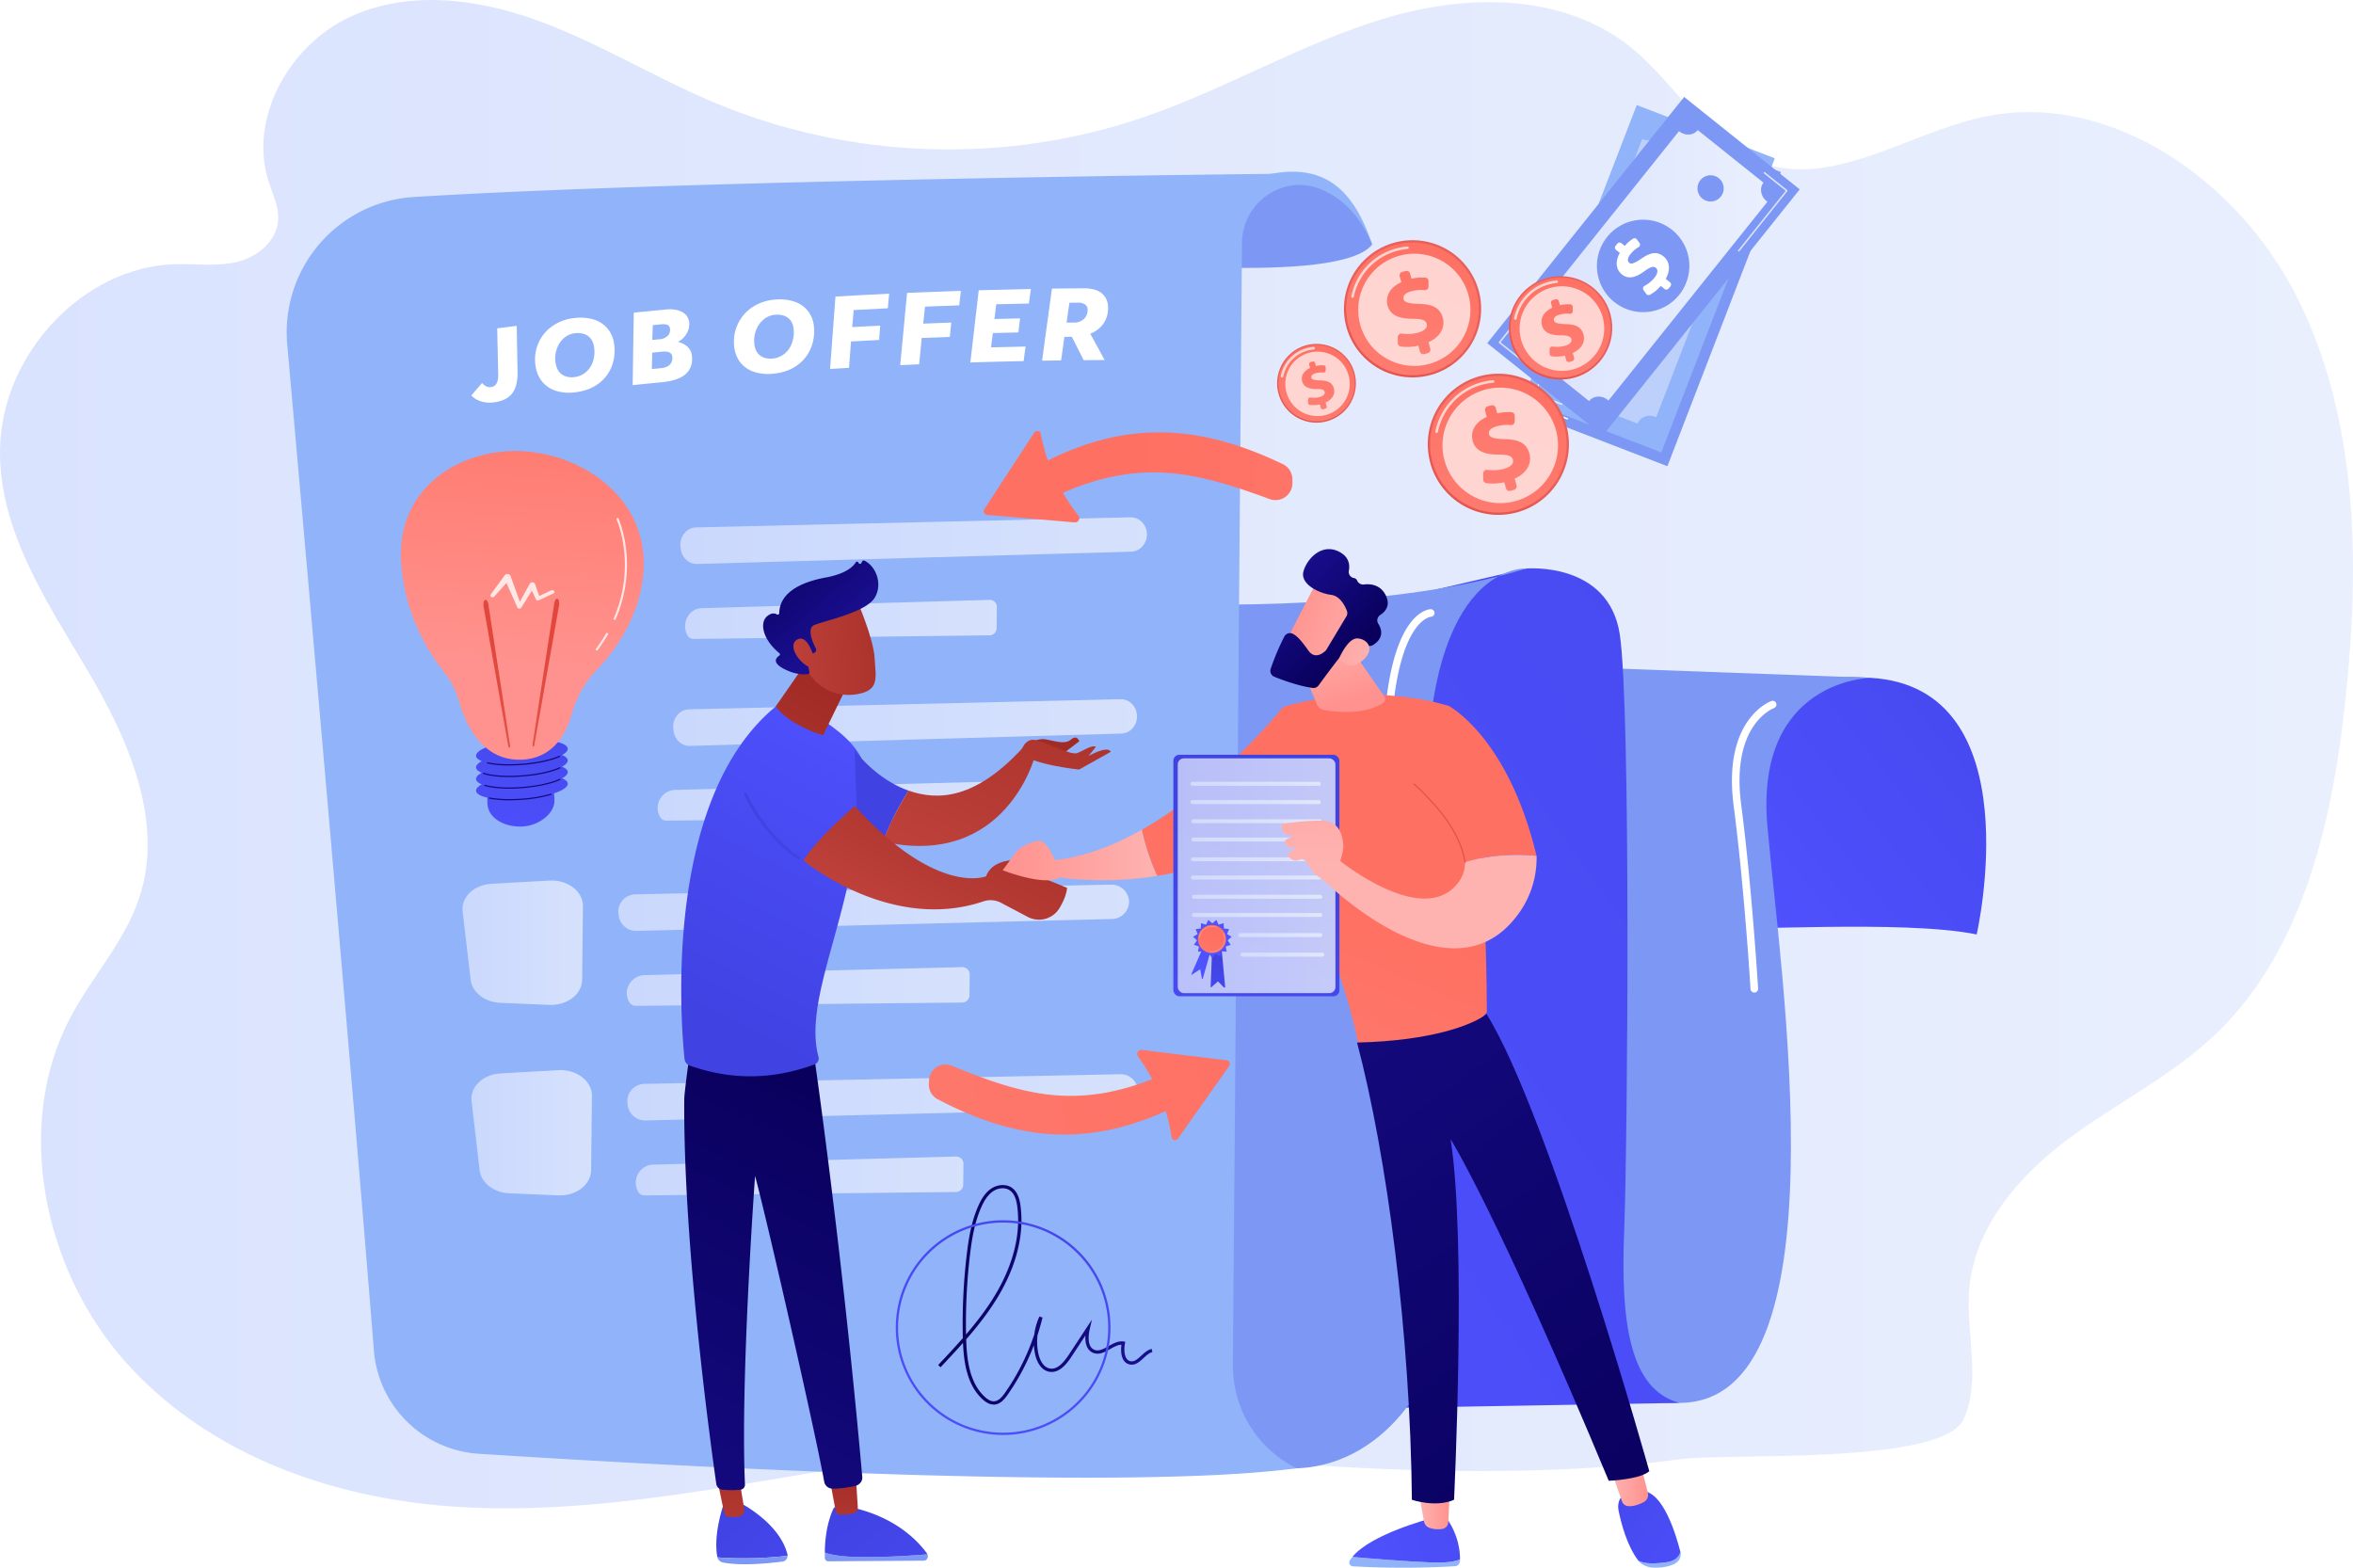 <svg xmlns="http://www.w3.org/2000/svg" xmlns:xlink="http://www.w3.org/1999/xlink" viewBox="0 0 2145.57 1429.5"><defs><style>.cls-1{mask:url(#mask);filter:url(#luminosity-noclip-2);}.cls-2{mix-blend-mode:multiply;fill:url(#linear-gradient);}.cls-3{isolation:isolate;}.cls-4{fill:url(#linear-gradient-2);}.cls-5{fill:url(#linear-gradient-3);}.cls-6{fill:#7d97f4;}.cls-7{fill:url(#linear-gradient-4);}.cls-8{fill:#91b3fa;}.cls-9{mask:url(#mask-2);}.cls-10{fill:#bdd0fb;}.cls-11,.cls-12,.cls-13,.cls-14,.cls-15,.cls-16,.cls-17,.cls-18,.cls-19,.cls-20,.cls-85,.cls-86{opacity:0.78;}.cls-11{fill:url(#linear-gradient-5);}.cls-12{fill:url(#linear-gradient-6);}.cls-13{fill:url(#linear-gradient-7);}.cls-14{fill:url(#linear-gradient-8);}.cls-15{fill:url(#linear-gradient-9);}.cls-16{fill:url(#linear-gradient-10);}.cls-17{fill:url(#linear-gradient-11);}.cls-18{fill:url(#linear-gradient-12);}.cls-19{fill:url(#linear-gradient-13);}.cls-20{fill:url(#linear-gradient-14);}.cls-101,.cls-21,.cls-22,.cls-31,.cls-34,.cls-37,.cls-41{fill:#fff;}.cls-21{mix-blend-mode:soft-light;}.cls-23{fill:url(#linear-gradient-15);}.cls-24{fill:url(#linear-gradient-16);}.cls-25{fill:url(#linear-gradient-17);}.cls-26{fill:url(#linear-gradient-18);}.cls-27{fill:url(#linear-gradient-19);}.cls-28{fill:url(#linear-gradient-20);}.cls-29{fill:url(#linear-gradient-21);}.cls-30{fill:url(#linear-gradient-22);}.cls-31{opacity:0.79;}.cls-32{fill:url(#linear-gradient-23);}.cls-33{fill:url(#linear-gradient-24);}.cls-34{opacity:0.5;}.cls-35{fill:url(#linear-gradient-25);}.cls-36{fill:url(#linear-gradient-26);}.cls-37{opacity:0.72;}.cls-38{fill:url(#linear-gradient-27);}.cls-39{fill:url(#linear-gradient-28);}.cls-40{fill:url(#linear-gradient-29);}.cls-41{opacity:0.69;}.cls-42{fill:url(#linear-gradient-30);}.cls-43{fill:url(#linear-gradient-31);}.cls-44{fill:url(#linear-gradient-32);}.cls-45{fill:url(#linear-gradient-33);}.cls-46{fill:url(#linear-gradient-34);}.cls-47{fill:url(#linear-gradient-35);}.cls-48{fill:url(#linear-gradient-36);}.cls-49{fill:url(#linear-gradient-37);}.cls-50{fill:url(#linear-gradient-38);}.cls-51{fill:url(#linear-gradient-39);}.cls-52{fill:url(#linear-gradient-40);}.cls-53{fill:url(#linear-gradient-41);}.cls-54{fill:url(#linear-gradient-42);}.cls-55{fill:url(#linear-gradient-43);}.cls-56{fill:url(#linear-gradient-44);}.cls-57{fill:url(#linear-gradient-45);}.cls-58{fill:url(#linear-gradient-46);}.cls-59{fill:url(#linear-gradient-47);}.cls-60{fill:url(#linear-gradient-48);}.cls-61{fill:url(#linear-gradient-49);}.cls-62{fill:url(#linear-gradient-50);}.cls-63{fill:url(#linear-gradient-51);}.cls-64{fill:url(#linear-gradient-52);}.cls-65{fill:url(#linear-gradient-53);}.cls-66{fill:url(#linear-gradient-54);}.cls-67{fill:url(#linear-gradient-55);}.cls-68{fill:url(#linear-gradient-56);}.cls-69{fill:url(#linear-gradient-57);}.cls-70{fill:url(#linear-gradient-58);}.cls-71{fill:url(#linear-gradient-59);}.cls-72{fill:url(#linear-gradient-60);}.cls-73{fill:url(#linear-gradient-61);}.cls-74{fill:url(#linear-gradient-62);}.cls-75{fill:url(#linear-gradient-63);}.cls-76{fill:url(#linear-gradient-64);}.cls-77{fill:url(#linear-gradient-65);}.cls-78{fill:url(#linear-gradient-66);}.cls-79{fill:url(#linear-gradient-67);}.cls-80{fill:url(#linear-gradient-68);}.cls-81{fill:url(#linear-gradient-69);}.cls-82{fill:url(#linear-gradient-70);}.cls-83{fill:url(#linear-gradient-71);}.cls-84{fill:url(#linear-gradient-72);}.cls-85{fill:url(#linear-gradient-73);}.cls-87{fill:url(#linear-gradient-74);}.cls-88{fill:url(#linear-gradient-75);}.cls-89{fill:url(#linear-gradient-76);}.cls-90{fill:url(#linear-gradient-77);}.cls-91{fill:url(#linear-gradient-78);}.cls-92{fill:url(#linear-gradient-79);}.cls-93{fill:url(#linear-gradient-80);}.cls-94{fill:url(#linear-gradient-81);}.cls-95{fill:url(#linear-gradient-82);}.cls-96{fill:url(#linear-gradient-83);}.cls-97{fill:url(#linear-gradient-84);}.cls-98{fill:url(#linear-gradient-85);}.cls-99{fill:url(#linear-gradient-86);}.cls-100{fill:url(#linear-gradient-87);}.cls-101{opacity:0.31;}.cls-102{fill:url(#linear-gradient-88);}.cls-103{fill:url(#linear-gradient-89);}.cls-104{fill:url(#linear-gradient-90);}.cls-105{fill:url(#linear-gradient-91);}.cls-106{filter:url(#luminosity-noclip);}</style><filter id="luminosity-noclip" x="282.02" y="-8923.46" width="850.91" height="32766" filterUnits="userSpaceOnUse" color-interpolation-filters="sRGB"><feFlood flood-color="#fff" result="bg"/><feBlend in="SourceGraphic" in2="bg"/></filter><mask id="mask" x="282.02" y="-8923.46" width="850.91" height="32766" maskUnits="userSpaceOnUse"><g class="cls-106"/></mask><linearGradient id="linear-gradient" x1="1027.36" y1="398.68" x2="-62.1" y2="1792.86" gradientUnits="userSpaceOnUse"><stop offset="0" stop-color="#fff"/><stop offset="1"/></linearGradient><linearGradient id="linear-gradient-2" y1="687.7" x2="2145.57" y2="687.7" gradientUnits="userSpaceOnUse"><stop offset="0" stop-color="#dae3fe"/><stop offset="1" stop-color="#e9effd"/></linearGradient><linearGradient id="linear-gradient-3" x1="2005.85" y1="491.34" x2="1564.92" y2="842.71" gradientUnits="userSpaceOnUse"><stop offset="0" stop-color="#4042e2"/><stop offset="1" stop-color="#4f52ff"/></linearGradient><linearGradient id="linear-gradient-4" x1="2657.68" y1="23.97" x2="812.56" y2="1332.23" xlink:href="#linear-gradient-3"/><filter id="luminosity-noclip-2" x="282.02" y="181.71" width="850.91" height="1150.38" filterUnits="userSpaceOnUse" color-interpolation-filters="sRGB"><feFlood flood-color="#fff" result="bg"/><feBlend in="SourceGraphic" in2="bg"/></filter><mask id="mask-2" x="282.02" y="181.71" width="850.91" height="1150.38" maskUnits="userSpaceOnUse"><g class="cls-1"><path class="cls-2" d="M392.16,209l707.52-27.24c-29.19,216-16.87,656-5.74,1089.55a68.09,68.09,0,0,0,39,59.82h0s-471.91,5.44-674.68-8.94a102.19,102.19,0,0,1-93.78-86.85c-27.84-185.76-94.44-665.64-80.58-919.7A112.81,112.81,0,0,1,392.16,209Z"/></g></mask><linearGradient id="linear-gradient-5" x1="429.88" y1="1032.92" x2="539.8" y2="1032.92" xlink:href="#linear-gradient-2"/><linearGradient id="linear-gradient-6" x1="572.01" y1="1000.63" x2="1037.73" y2="1000.63" xlink:href="#linear-gradient-2"/><linearGradient id="linear-gradient-7" x1="579.72" y1="1072.32" x2="878.52" y2="1072.32" xlink:href="#linear-gradient-2"/><linearGradient id="linear-gradient-8" x1="421.68" y1="859.65" x2="531.6" y2="859.65" xlink:href="#linear-gradient-2"/><linearGradient id="linear-gradient-9" x1="563.8" y1="827.77" x2="1029.53" y2="827.77" xlink:href="#linear-gradient-2"/><linearGradient id="linear-gradient-10" x1="571.52" y1="899.53" x2="884.25" y2="899.53" xlink:href="#linear-gradient-2"/><linearGradient id="linear-gradient-11" x1="613.81" y1="658.88" x2="1036.75" y2="658.88" xlink:href="#linear-gradient-2"/><linearGradient id="linear-gradient-12" x1="599.62" y1="730.59" x2="904.76" y2="730.59" xlink:href="#linear-gradient-2"/><linearGradient id="linear-gradient-13" x1="620.35" y1="493" x2="1045.86" y2="493" xlink:href="#linear-gradient-2"/><linearGradient id="linear-gradient-14" x1="624.7" y1="564.8" x2="908.98" y2="564.8" xlink:href="#linear-gradient-2"/><linearGradient id="linear-gradient-15" x1="495.51" y1="565.69" x2="461.51" y2="801.69" xlink:href="#linear-gradient-3"/><linearGradient id="linear-gradient-16" x1="485.41" y1="513.46" x2="468.41" y2="838.46" gradientUnits="userSpaceOnUse"><stop offset="0" stop-color="#09005d"/><stop offset="1" stop-color="#1a0f91"/></linearGradient><linearGradient id="linear-gradient-17" x1="486.75" y1="513.53" x2="469.75" y2="838.53" xlink:href="#linear-gradient-16"/><linearGradient id="linear-gradient-18" x1="485.53" y1="513.47" x2="468.53" y2="838.47" xlink:href="#linear-gradient-16"/><linearGradient id="linear-gradient-19" x1="486.79" y1="513.53" x2="469.79" y2="838.53" xlink:href="#linear-gradient-16"/><linearGradient id="linear-gradient-20" x1="492.96" y1="293.89" x2="468.97" y2="604.37" gradientUnits="userSpaceOnUse"><stop offset="0" stop-color="#fe7062"/><stop offset="1" stop-color="#ff928e"/></linearGradient><linearGradient id="linear-gradient-21" x1="496.89" y1="586.94" x2="505.02" y2="845.17" gradientUnits="userSpaceOnUse"><stop offset="0" stop-color="#e1473d"/><stop offset="1" stop-color="#e9605a"/></linearGradient><linearGradient id="linear-gradient-22" x1="452.12" y1="588.35" x2="460.25" y2="846.58" xlink:href="#linear-gradient-21"/><linearGradient id="linear-gradient-23" x1="855.5" y1="1180.65" x2="1050.78" y2="1180.65" xlink:href="#linear-gradient-16"/><linearGradient id="linear-gradient-24" x1="1025.25" y1="937.04" x2="837.11" y2="1402.68" xlink:href="#linear-gradient-3"/><linearGradient id="linear-gradient-25" x1="3043.04" y1="3849.26" x2="3014.14" y2="4221.11" gradientTransform="translate(-2559.06 -2516.12) rotate(-17.54)" gradientUnits="userSpaceOnUse"><stop offset="0" stop-color="#50e7b7"/><stop offset="1" stop-color="#323992"/></linearGradient><linearGradient id="linear-gradient-26" x1="3052.81" y1="3838.94" x2="3023.91" y2="4210.79" gradientTransform="translate(-3259.26 -1008.64) rotate(-36.9)" xlink:href="#linear-gradient-25"/><linearGradient id="linear-gradient-27" x1="1386.08" y1="242.13" x2="1611.59" y2="242.13" xlink:href="#linear-gradient-2"/><linearGradient id="linear-gradient-28" x1="1867.2" y1="1006.93" x2="1915.41" y2="950.98" gradientTransform="translate(990.52 -1778.99) rotate(58)" xlink:href="#linear-gradient-21"/><linearGradient id="linear-gradient-29" x1="1942.65" y1="910.17" x2="1800.11" y2="1125.51" gradientTransform="translate(-477.68 -976.54) rotate(11.95)" xlink:href="#linear-gradient-20"/><linearGradient id="linear-gradient-30" x1="1938.39" y1="916.34" x2="1862.49" y2="1043.76" gradientTransform="translate(-897.71 -65.49) rotate(-15.18)" xlink:href="#linear-gradient-20"/><linearGradient id="linear-gradient-31" x1="1933.07" y1="1006.6" x2="2016.98" y2="909.2" gradientTransform="translate(-12.1 -1509.39) rotate(29.82)" xlink:href="#linear-gradient-21"/><linearGradient id="linear-gradient-32" x1="2064.4" y1="838.16" x2="1816.26" y2="1213.02" gradientTransform="translate(-833.67 -347.93) rotate(-7.67)" xlink:href="#linear-gradient-20"/><linearGradient id="linear-gradient-33" x1="2057" y1="848.9" x2="1924.87" y2="1070.72" gradientTransform="translate(-897.71 -65.49) rotate(-15.18)" xlink:href="#linear-gradient-20"/><linearGradient id="linear-gradient-34" x1="1973.73" y1="1149.21" x2="2060.08" y2="1048.99" gradientTransform="translate(-828.87 -321.78) rotate(-8.6)" xlink:href="#linear-gradient-21"/><linearGradient id="linear-gradient-35" x1="2108.87" y1="975.89" x2="1853.54" y2="1361.62" gradientTransform="matrix(1, 0.08, -0.08, 1, -609.05, -797.01)" xlink:href="#linear-gradient-20"/><linearGradient id="linear-gradient-36" x1="2101.26" y1="986.94" x2="1965.3" y2="1215.19" gradientTransform="translate(-897.71 -65.49) rotate(-15.18)" xlink:href="#linear-gradient-20"/><linearGradient id="linear-gradient-37" x1="2079.86" y1="1034.19" x2="2143.13" y2="960.75" gradientTransform="translate(-872.42 -200.61) rotate(-11.82)" xlink:href="#linear-gradient-21"/><linearGradient id="linear-gradient-38" x1="2178.88" y1="907.19" x2="1991.8" y2="1189.81" gradientTransform="matrix(1, 0.06, -0.06, 1, -658.44, -790.17)" xlink:href="#linear-gradient-20"/><linearGradient id="linear-gradient-39" x1="2173.3" y1="915.29" x2="2073.68" y2="1082.53" gradientTransform="translate(-897.71 -65.49) rotate(-15.18)" xlink:href="#linear-gradient-20"/><linearGradient id="linear-gradient-40" x1="1217.06" y1="955.42" x2="-482.06" y2="1228.72" xlink:href="#linear-gradient-20"/><linearGradient id="linear-gradient-41" x1="1219.75" y1="972.16" x2="-479.37" y2="1245.45" xlink:href="#linear-gradient-20"/><linearGradient id="linear-gradient-42" x1="1029.55" y1="430.47" x2="2149.55" y2="482.47" xlink:href="#linear-gradient-20"/><linearGradient id="linear-gradient-43" x1="1029.21" y1="437.75" x2="2149.21" y2="489.75" xlink:href="#linear-gradient-20"/><linearGradient id="linear-gradient-44" x1="653.35" y1="1374.67" x2="830.34" y2="1592.15" xlink:href="#linear-gradient-3"/><linearGradient id="linear-gradient-45" x1="-1023.25" y1="1321.55" x2="-1035.67" y2="1429.9" gradientTransform="translate(1694.47)" gradientUnits="userSpaceOnUse"><stop offset="0" stop-color="#a22b25"/><stop offset="1" stop-color="#c0423c"/></linearGradient><linearGradient id="linear-gradient-46" x1="759.27" y1="1367.32" x2="957.26" y2="1611.81" xlink:href="#linear-gradient-3"/><linearGradient id="linear-gradient-47" x1="-777.66" y1="1274.15" x2="-790.08" y2="1382.5" gradientTransform="translate(1466.63 12.48) rotate(-3.61)" xlink:href="#linear-gradient-45"/><linearGradient id="linear-gradient-48" x1="777.27" y1="1001.05" x2="517.27" y2="1537.05" xlink:href="#linear-gradient-16"/><linearGradient id="linear-gradient-49" x1="652.85" y1="934.03" x2="802.84" y2="641.55" xlink:href="#linear-gradient-3"/><linearGradient id="linear-gradient-50" x1="745.37" y1="627.56" x2="646.37" y2="806.56" gradientTransform="matrix(1, 0, 0, 1, 0, 0)" xlink:href="#linear-gradient-45"/><linearGradient id="linear-gradient-51" x1="438.77" y1="584.6" x2="303.02" y2="597.97" gradientTransform="translate(404.37)" xlink:href="#linear-gradient-45"/><linearGradient id="linear-gradient-52" x1="291.27" y1="495.21" x2="362.56" y2="578.72" gradientTransform="translate(404.37)" xlink:href="#linear-gradient-16"/><linearGradient id="linear-gradient-53" x1="438.78" y1="584.75" x2="303.03" y2="598.12" gradientTransform="translate(404.37)" xlink:href="#linear-gradient-45"/><linearGradient id="linear-gradient-54" x1="365.5" y1="748.64" x2="304.93" y2="810.44" gradientTransform="translate(404.37)" xlink:href="#linear-gradient-3"/><linearGradient id="linear-gradient-55" x1="551.85" y1="541.57" x2="438.85" y2="800.57" gradientTransform="translate(404.37)" xlink:href="#linear-gradient-45"/><linearGradient id="linear-gradient-56" x1="550.89" y1="684.24" x2="488.84" y2="749.04" gradientTransform="translate(404.37)" xlink:href="#linear-gradient-45"/><linearGradient id="linear-gradient-57" x1="617.66" y1="570.28" x2="504.66" y2="829.28" gradientTransform="translate(404.37)" xlink:href="#linear-gradient-45"/><linearGradient id="linear-gradient-58" x1="909.35" y1="687.34" x2="826.35" y2="852.34" gradientTransform="matrix(1, 0, 0, 1, 0, 0)" xlink:href="#linear-gradient-45"/><linearGradient id="linear-gradient-59" x1="690.83" y1="759.91" x2="930.06" y2="644.55" xlink:href="#linear-gradient-3"/><linearGradient id="linear-gradient-60" x1="-780.16" y1="779.65" x2="-639.17" y2="779.65" gradientTransform="translate(1694.47)" gradientUnits="userSpaceOnUse"><stop offset="0" stop-color="#ff928e"/><stop offset="1" stop-color="#feb3b1"/></linearGradient><linearGradient id="linear-gradient-61" x1="1101.9" y1="763.37" x2="845.9" y2="1363.37" xlink:href="#linear-gradient-20"/><linearGradient id="linear-gradient-62" x1="1245.5" y1="824.64" x2="989.5" y2="1424.64" xlink:href="#linear-gradient-20"/><linearGradient id="linear-gradient-63" x1="-464.7" y1="638.63" x2="-487.31" y2="570.8" xlink:href="#linear-gradient-60"/><linearGradient id="linear-gradient-64" x1="772.59" y1="555.4" x2="853.85" y2="590.73" gradientTransform="translate(404.37)" xlink:href="#linear-gradient-60"/><linearGradient id="linear-gradient-65" x1="4473.7" y1="5087.36" x2="4570.77" y2="5087.36" gradientTransform="matrix(-0.69, -0.73, -0.73, 0.69, 8006.1, 374.51)" xlink:href="#linear-gradient-16"/><linearGradient id="linear-gradient-66" x1="767.53" y1="567.04" x2="848.79" y2="602.37" gradientTransform="translate(404.37)" xlink:href="#linear-gradient-60"/><linearGradient id="linear-gradient-67" x1="1170.66" y1="1330.13" x2="804.99" y2="1434.35" gradientTransform="translate(404.37)" xlink:href="#linear-gradient-3"/><linearGradient id="linear-gradient-68" x1="2213.31" y1="1377.19" x2="2241.76" y2="1377.19" gradientTransform="matrix(-1, 0, 0, 1, 3535.26, 0)" xlink:href="#linear-gradient-60"/><linearGradient id="linear-gradient-69" x1="966.8" y1="1308.95" x2="1194.68" y2="1457.33" gradientTransform="translate(404.37)" xlink:href="#linear-gradient-3"/><linearGradient id="linear-gradient-70" x1="2032.47" y1="1353.48" x2="2066.46" y2="1353.48" gradientTransform="matrix(-1, 0, 0, 1, 3535.26, 0)" xlink:href="#linear-gradient-60"/><linearGradient id="linear-gradient-71" x1="-305.33" y1="1403.39" x2="213.42" y2="686.2" gradientTransform="matrix(-1, 0, 0, 1, 1202.26, 0)" xlink:href="#linear-gradient-16"/><linearGradient id="linear-gradient-72" x1="1152.71" y1="780.64" x2="1050.21" y2="1037.26" xlink:href="#linear-gradient-3"/><linearGradient id="linear-gradient-73" x1="1073.92" y1="798.56" x2="1217.71" y2="798.56" xlink:href="#linear-gradient-2"/><linearGradient id="linear-gradient-74" x1="1085.51" y1="714.72" x2="1204.31" y2="714.72" xlink:href="#linear-gradient-2"/><linearGradient id="linear-gradient-75" x1="1085.51" y1="731.38" x2="1204.31" y2="731.38" xlink:href="#linear-gradient-2"/><linearGradient id="linear-gradient-76" x1="1086.41" y1="748.86" x2="1205.21" y2="748.86" xlink:href="#linear-gradient-2"/><linearGradient id="linear-gradient-77" x1="1086.41" y1="765.53" x2="1205.21" y2="765.53" xlink:href="#linear-gradient-2"/><linearGradient id="linear-gradient-78" x1="1085.96" y1="783.54" x2="1204.76" y2="783.54" xlink:href="#linear-gradient-2"/><linearGradient id="linear-gradient-79" x1="1085.96" y1="800.2" x2="1204.76" y2="800.2" xlink:href="#linear-gradient-2"/><linearGradient id="linear-gradient-80" x1="1086.86" y1="817.69" x2="1205.67" y2="817.69" xlink:href="#linear-gradient-2"/><linearGradient id="linear-gradient-81" x1="1086.86" y1="834.35" x2="1205.67" y2="834.35" xlink:href="#linear-gradient-2"/><linearGradient id="linear-gradient-82" x1="1129.24" y1="852.66" x2="1205.67" y2="852.66" xlink:href="#linear-gradient-2"/><linearGradient id="linear-gradient-83" x1="1131.05" y1="870.52" x2="1207.48" y2="870.52" xlink:href="#linear-gradient-2"/><linearGradient id="linear-gradient-84" x1="1112.72" y1="873.47" x2="1094.05" y2="950.8" xlink:href="#linear-gradient-3"/><linearGradient id="linear-gradient-85" x1="853.81" y1="558.15" x2="835.15" y2="635.48" gradientTransform="translate(322.69 167.92) rotate(5.27)" xlink:href="#linear-gradient-3"/><linearGradient id="linear-gradient-86" x1="1120.64" y1="811.04" x2="1112.98" y2="834.04" xlink:href="#linear-gradient-3"/><linearGradient id="linear-gradient-87" x1="1107.05" y1="852.96" x2="1057.17" y2="942.99" gradientTransform="translate(1684.68 -416.03) rotate(76.72)" xlink:href="#linear-gradient-20"/><linearGradient id="linear-gradient-88" x1="1302.63" y1="849.02" x2="1046.63" y2="1449.02" xlink:href="#linear-gradient-20"/><linearGradient id="linear-gradient-89" x1="1300.31" y1="600" x2="1303.31" y2="785.99" gradientTransform="matrix(1, 0, 0, 1, 0, 0)" xlink:href="#linear-gradient-60"/><linearGradient id="linear-gradient-90" x1="1194.12" y1="601.71" x2="1197.12" y2="787.7" gradientTransform="matrix(1, 0, 0, 1, 0, 0)" xlink:href="#linear-gradient-60"/><linearGradient id="linear-gradient-91" x1="1434.22" y1="700.36" x2="1063.22" y2="853.25" xlink:href="#linear-gradient-21"/></defs><g class="cls-3"><g id="Camada_2" data-name="Camada 2"><g id="Illustration"><path class="cls-4" d="M2096,273.91c-54.1-109.82-172.89-192.4-288.51-167.07-69.23,15.17-138,66.07-204.41,40.52-47.85-18.42-74.85-70.64-115.07-103.41-61.9-50.44-149.76-49.85-225.2-27.25s-144.49,64.15-219,89.84c-127,43.78-268.78,39-392.85-13.17-54.47-22.92-105.45-54.55-160.9-74.72s-118.33-28-171.86-2.78S226.3,107.1,244.87,165.34c3.71,11.61,9.52,23,8.76,35.27-1.22,19.59-19.32,33.94-37.62,38.29s-37.38,1.51-56.14,2C75.66,243.14.4,323.48,0,411.57c-.33,73.05,42.75,137.24,79.59,199.31s69.93,136.54,48,205.9c-13,41.12-43.53,73.29-63.53,111.23-51.84,98.34-24.13,228.54,48.26,311.49s180.79,123.55,287.78,133.21,214.29-8.48,320.31-26.41,213.39-35.76,320.33-25.49c0,0,277.68,38.76,491.1,9.83,44.68-6.06,240,5.83,258.89-36.94,15.94-36.12,1.63-78.45,4.91-118.08,4.73-57.1,45.71-103.88,90.39-137.09s95.38-57.91,135.63-96.81c78.76-76.11,105.48-193.91,117.22-305.37C2151.81,513.56,2150.14,383.72,2096,273.91Z"/><path class="cls-5" d="M1571.58,845.33c5.77,4.48,164.27-7,230.85,6.77,0,0,51.61-225.18-96.58-234s-199.56,82.6-199.56,82.6Z"/><path class="cls-6" d="M1415.06,607.47l290.79,10.61s-106,1.45-94.23,135.46,71.45,525.33-80.2,525.72-154.07-68.88-154.07-68.88Z"/><path class="cls-7" d="M1279.26,544.59l112.4-26.17s75.16-6.75,85.32,60.05,7.22,462.54,4,544.15,4.47,144.39,50.4,156.64L1197.28,1285Z"/><path class="cls-6" d="M1050.75,550s204.67,11.25,340.91-31.6c0,0-90.57-6.2-90.57,202.91,0,159.88,23.71,465,3,523S1206,1380.09,1095,1313.17,1050.75,550,1050.75,550Z"/><path class="cls-6" d="M996.34,236.52s225.82,24.61,254.91-13.66c0,0-23.14-68.89-91.86-64.31S996.34,236.52,996.34,236.52Z"/><path class="cls-8" d="M261.91,314c19.69,221.3,61,689.38,79,917.39a102.53,102.53,0,0,0,95.64,94.25c181.27,11.64,589.2,34.21,745.74,13.21h0a104.18,104.18,0,0,1-58.11-94.3l8.31-1023.17c.29-36.15,36.3-62.13,70.16-49.44q32,12,48.56,50.9c-14.78-43.08-38-74.59-91.86-64.31,0,0-526.55,5.27-782.06,21.11A123.6,123.6,0,0,0,261.91,314Z"/><g class="cls-9"><path class="cls-10" d="M392.16,209l707.52-27.24c-29.19,216-16.87,656-5.74,1089.55a68.09,68.09,0,0,0,39,59.82h0s-471.91,5.44-674.68-8.94a102.19,102.19,0,0,1-93.78-86.85c-27.84-185.76-94.44-665.64-80.58-919.7A112.81,112.81,0,0,1,392.16,209Z"/></g><path class="cls-11" d="M430,1004.1l7.33,62.9c1.35,11.53,12.87,20.54,27,21.14l44.81,1.89c16.16.69,29.72-9.72,29.86-22.92l.75-67.76c.15-13.6-14-24.45-30.6-23.52l-52.88,3C440.37,979.68,428.5,991.1,430,1004.1Z"/><path class="cls-12" d="M587.82,988.34c74.62-1.43,361.09-7.31,433.42-8.79a15.92,15.92,0,0,1,16.49,15.84h0a15.89,15.89,0,0,1-15.72,15.49l-433.17,10.83a16,16,0,0,1-16.47-13.83l-.25-2A15.82,15.82,0,0,1,587.82,988.34Z"/><path class="cls-13" d="M581.94,1086.74h0a6.55,6.55,0,0,0,5.74,3.32l284.14-3.14a6.61,6.61,0,0,0,6.49-6.59l.21-19a6.61,6.61,0,0,0-6.73-6.73L595.53,1062C583.22,1062.35,575.75,1075.94,581.94,1086.74Z"/><path class="cls-14" d="M421.81,831l7.34,62.45c1.34,11.45,12.86,20.39,27,21l44.8,1.88c16.16.68,29.72-9.65,29.86-22.75l.75-67.27c.14-13.51-14-24.29-30.6-23.36l-52.88,2.93C432.17,806.79,420.3,818.13,421.81,831Z"/><path class="cls-15" d="M579.61,815.48c74.63-1.43,361.09-7.31,433.43-8.79a15.92,15.92,0,0,1,16.49,15.84h0A15.9,15.9,0,0,1,1013.8,838L580.63,848.85A16,16,0,0,1,564.17,835l-.25-2C562.79,823.79,570.07,815.66,579.61,815.48Z"/><path class="cls-16" d="M573.84,913.89h0a6.93,6.93,0,0,0,6,3.31l297.39-3a6.76,6.76,0,0,0,6.79-6.59l.21-19a6.78,6.78,0,0,0-7-6.74l-289.15,7.3C575.17,889.49,567.36,903.08,573.84,913.89Z"/><path class="cls-17" d="M628.19,646.81c67.76-1.51,327.91-7.67,393.6-9.23,8.29-.2,15.06,7,15,15.83h0c-.09,8.42-6.41,15.27-14.29,15.5L629.08,680.17c-7.58.22-14.05-5.77-14.94-13.81l-.22-2C612.9,655.13,619.52,647,628.19,646.81Z"/><path class="cls-18" d="M601.89,745h0a6.7,6.7,0,0,0,5.87,3.31l290.16-3.07a6.68,6.68,0,0,0,6.63-6.59l.2-19a6.68,6.68,0,0,0-6.87-6.74l-282.12,7.38A16.45,16.45,0,0,0,601.89,745Z"/><path class="cls-19" d="M634.81,480.92c68.18-1.5,329.91-7.65,396-9.2,8.34-.2,15.15,7,15,15.83h0c-.09,8.43-6.45,15.27-14.38,15.5L635.71,514.29c-7.62.21-14.14-5.77-15-13.81l-.22-2C619.44,489.25,626.09,481.11,634.81,480.92Z"/><path class="cls-20" d="M626.81,579.31h0a6.17,6.17,0,0,0,5.46,3.31l270.32-3.29a6.47,6.47,0,0,0,6.18-6.6l.21-19a6.45,6.45,0,0,0-6.4-6.73l-262.83,7.59C628,554.91,620.93,568.51,626.81,579.31Z"/><path class="cls-21" d="M1274.51,1007.14a3.44,3.44,0,0,1-3.44-3.38c0-.11-.22-11-1.26-48.15a3.45,3.45,0,1,1,6.89-.19c1,37.24,1.25,48.1,1.25,48.21a3.44,3.44,0,0,1-3.38,3.51Z"/><path class="cls-21" d="M1272,916.36a3.45,3.45,0,0,1-3.44-3.34c-.74-24.2-1.89-51-3.11-79.3-1.65-38.28-3.36-77.86-4.26-116-2.38-100.64,14.22-139.27,28.57-154,7.79-8,14.32-8.21,15-8.21a3.45,3.45,0,0,1,.07,6.89c-.78,0-40.36,4.4-36.79,155.12.9,38.07,2.6,77.62,4.25,115.87,1.22,28.35,2.38,55.13,3.12,79.38a3.45,3.45,0,0,1-3.34,3.55Z"/><path class="cls-21" d="M1599.62,905.08a3.45,3.45,0,0,1-3.44-3.24c0-.91-5.53-91.63-15.35-167.13-10.19-78.35,32.68-94.87,34.51-95.53a3.45,3.45,0,0,1,2.37,6.47h0c-1.62.6-39.48,15.64-30,88.17,9.85,75.74,15.34,166.7,15.4,167.61a3.45,3.45,0,0,1-3.24,3.64Z"/><path class="cls-22" d="M439,366.1a20.26,20.26,0,0,1-9.23-5.47c3.91-4.57,5.87-6.86,9.8-11.42a11.53,11.53,0,0,0,3.66,3,7.44,7.44,0,0,0,4.49.76,6.74,6.74,0,0,0,5-3.19c1.18-1.83,1.69-4.89,1.56-9.16q-.46-20.62-.88-41.23c7.1-.92,10.66-1.37,17.77-2.26q.36,20.94.75,41.87.25,12.93-4.81,19.64t-16.77,8.26A27.48,27.48,0,0,1,439,366.1Z"/><path class="cls-22" d="M507.16,356.46a26.38,26.38,0,0,1-12.51-8.14A28.69,28.69,0,0,1,488.39,334a37.57,37.57,0,0,1,2.08-20A36.35,36.35,0,0,1,502.9,297.9,42.47,42.47,0,0,1,524,290a41.87,41.87,0,0,1,17.46,1.37A26.63,26.63,0,0,1,554,299.61a27.37,27.37,0,0,1,6,14.29,40.06,40.06,0,0,1-2.24,20.32,35.11,35.11,0,0,1-12.3,15.8q-8.6,6.3-21.23,7.74A41.21,41.21,0,0,1,507.16,356.46Zm27.13-17.15a21.3,21.3,0,0,0,6.45-9.84,28.28,28.28,0,0,0,1-12.76c-.69-4.82-2.6-8.31-5.72-10.44s-7-2.94-11.68-2.42a18.19,18.19,0,0,0-10.41,4.69,22.61,22.61,0,0,0-6.34,10,26.34,26.34,0,0,0-1,12.32q1.13,7.23,5.7,10.51t11.24,2.51A19.57,19.57,0,0,0,534.29,339.31Z"/><path class="cls-22" d="M605.85,282.38c8.78-1.34,21.41.68,22.57,11.57a16.67,16.67,0,0,1-2.12,9.89,19.4,19.4,0,0,1-8,7.84l0,.18a18.4,18.4,0,0,1,8.73,4.45,13,13,0,0,1,3.9,8.23q1.17,10.2-5.5,16.37c-4.44,4.12-11.79,6.65-22.07,7.64-10.59,1-15.88,1.55-26.46,2.64q.48-33,1-66.09Q591.88,283.69,605.85,282.38ZM611,332.32a8.77,8.77,0,0,0,2-7.15c-.43-3.55-3.44-5.07-9-4.53l-9.27.89c-.14,6-.21,9-.34,15l8.34-.81C606.52,335.34,609.3,334.21,611,332.32Zm-2.21-26.07a7.58,7.58,0,0,0,2.13-6.52,4,4,0,0,0-2.21-3.41,11.08,11.08,0,0,0-5.7-.58l-7.78.75c-.18,5.41-.27,8.11-.44,13.51l6.87-.66A11.05,11.05,0,0,0,608.75,306.25Z"/><path class="cls-22" d="M686.86,338.84a25.79,25.79,0,0,1-12-8.65,28.26,28.26,0,0,1-5.42-14.58,37.73,37.73,0,0,1,3.25-19.92A37.27,37.27,0,0,1,686,280.15a43.12,43.12,0,0,1,21.51-7,41.86,41.86,0,0,1,17.39,2.09A26.08,26.08,0,0,1,737.05,284a27,27,0,0,1,5.19,14.53,40.45,40.45,0,0,1-3.42,20.22A36.07,36.07,0,0,1,725.59,334c-6,4-13.2,6.23-21.68,6.86A41,41,0,0,1,686.86,338.84Zm28.13-16a21.66,21.66,0,0,0,7-9.57,28.25,28.25,0,0,0,1.72-12.71q-.62-7.28-5.11-10.67T707.08,287a18.41,18.41,0,0,0-10.68,4.25,23.19,23.19,0,0,0-6.93,9.74,26.52,26.52,0,0,0-1.68,12.26q.71,7.27,5.09,10.74c2.92,2.31,6.61,3.3,11.1,3A19.84,19.84,0,0,0,715,322.82Z"/><path class="cls-22" d="M810.8,267.83c-.51,5.32-.76,8-1.27,13.29q-15.56.75-31.12,1.61c-.52,6.21-.79,9.32-1.31,15.53,10.2-.57,15.3-.84,25.51-1.35-.41,5.23-.61,7.85-1,13.09-10.25.52-15.38.79-25.62,1.37-.73,9.62-1.09,14.44-1.81,24.06-6.91.4-10.37.6-17.27,1q2.4-33,4.9-66Q786.3,269,810.8,267.83Z"/><path class="cls-22" d="M876.19,265.19l-1.55,13.26q-15.58.53-31.17,1.16c-.65,6.2-1,9.31-1.63,15.51,10.22-.42,15.33-.62,25.55-1-.51,5.23-.77,7.85-1.28,13.08-10.27.37-15.4.56-25.66,1-.93,9.62-1.39,14.43-2.31,24-6.92.3-10.38.45-17.3.77q3.09-33,6.27-65.94Q851.64,266,876.19,265.19Z"/><path class="cls-22" d="M940,263.53c-.72,5.3-1.08,8-1.81,13.25q-14.86.27-29.75.67c-.67,5.38-1,8.06-1.67,13.44,9.35-.25,14-.36,23.37-.55l-1.55,12.78c-9.31.2-14,.31-23.27.56l-1.65,13.08q15.74-.43,31.48-.75c-.71,5.3-1.06,7.95-1.77,13.25q-24.29.5-48.57,1.27,3.76-32.94,7.63-65.85Q916.19,264,940,263.53Z"/><path class="cls-22" d="M987.81,262.88c7.67-.06,13.37,1.55,17.08,4.79s5.53,7.65,5.5,13.19a24.74,24.74,0,0,1-4.23,14.25,26.14,26.14,0,0,1-12,9.21c5.29,9.61,7.9,14.42,13.1,24-7.65,0-11.48.05-19.13.11-4.28-8.53-6.43-12.8-10.78-21.33l-6.79.08c-1.2,8.59-1.8,12.88-3,21.47-6.94.09-10.4.14-17.34.25q4.46-32.87,9-65.73Q973.54,263,987.81,262.88Zm.58,27.95a10.88,10.88,0,0,0,3.36-8.21,5.69,5.69,0,0,0-2.41-5,10.07,10.07,0,0,0-6-1.66l-8.21.08-2.6,18.14,6.93-.08A12.54,12.54,0,0,0,988.39,290.83Z"/><path class="cls-23" d="M517.67,693.2c-.15-1.83-2-3.41-5.18-4.68,3.43-1.9,5.34-3.93,5.18-5.92-.49-6-19.59-9.41-42.66-7.55s-41.38,8.26-40.9,14.29c.15,1.82,2,3.41,5.18,4.68-3.43,1.89-5.34,3.93-5.18,5.92.15,1.83,2,3.41,5.18,4.68-3.43,1.9-5.34,3.93-5.18,5.92.15,1.83,2,3.41,5.18,4.68-3.43,1.9-5.34,3.93-5.18,5.92.22,2.67,4.08,4.82,10.31,6.22a52.43,52.43,0,0,0,.16,6.52c.9,11.11,13.4,19.83,29.93,19.83s30.84-11.88,31-23a55.94,55.94,0,0,0-.32-7.28c7.91-2.64,12.73-5.86,12.48-9-.15-1.83-2-3.42-5.18-4.68,3.43-1.9,5.34-3.93,5.18-5.93-.15-1.82-2-3.41-5.18-4.68C515.92,697.23,517.83,695.19,517.67,693.2Z"/><path class="cls-24" d="M464.33,729.76a99.92,99.92,0,0,1-18.3-1.49.56.56,0,0,1,.21-1.09c8.11,1.55,18.93,1.89,30.49,1a130.25,130.25,0,0,0,25.56-4.41.57.57,0,0,1,.69.38.55.55,0,0,1-.38.69,132.5,132.5,0,0,1-25.78,4.45C472.52,729.59,468.33,729.76,464.33,729.76Z"/><path class="cls-25" d="M464.45,719.15c-8.9,0-16.86-.84-22.47-2.43a.56.56,0,0,1,.3-1.07c8,2.28,20.87,3,34.45,1.89,13.42-1.08,25.94-3.81,33.49-7.29a.55.55,0,0,1,.46,1c-7.66,3.53-20.32,6.29-33.86,7.38C472.59,719,468.42,719.15,464.45,719.15Z"/><path class="cls-26" d="M464.33,708.56c-9.61,0-18-1-23.68-2.85a.56.56,0,0,1,.35-1.06c7.87,2.6,21.23,3.46,35.73,2.29,13.42-1.09,25.94-3.81,33.49-7.29a.54.54,0,0,1,.73.27.56.56,0,0,1-.27.74C503,704.19,490.36,707,476.82,708,472.52,708.39,468.32,708.56,464.33,708.56Z"/><path class="cls-27" d="M464.41,698a96.06,96.06,0,0,1-20-1.81.56.56,0,0,1,.24-1.09c8.1,1.81,19.78,2.27,32,1.28,13.3-1.07,25.76-3.76,33.32-7.2a.55.55,0,1,1,.45,1c-7.67,3.5-20.26,6.23-33.68,7.31C472.57,697.78,468.4,698,464.41,698Z"/><path class="cls-28" d="M418.63,639.68a78,78,0,0,0-14-27.28c-13.74-17.31-36.15-52.51-38.9-100.56-4-69.89,58-104.88,114.53-100.13s112.37,46.86,106.26,111.88c-3.76,40-26.15,70.35-42.82,87.78a92.54,92.54,0,0,0-22.23,39.38c-5,18.06-16.91,40.57-45.21,41.94C439.67,694.47,424.46,660.34,418.63,639.68Z"/><path class="cls-29" d="M485.64,678.76,505.43,550c.41-2.66,1.72-4.45,2.93-4s1.85,3,1.44,5.64c0,.07,0,.16,0,.23L487.22,679.44c-.17,1-.66,1.57-1.09,1.35S485.5,679.69,485.64,678.76Z"/><path class="cls-30" d="M465.1,679.78,445.31,551.06c-.41-2.66-1.72-4.44-2.92-4s-1.85,3-1.45,5.64a1.85,1.85,0,0,1,0,.23l22.55,127.52c.16,1,.65,1.57,1.08,1.36S465.24,680.71,465.1,679.78Z"/><path class="cls-31" d="M505.29,539a2.08,2.08,0,0,0-2.6-.68l-11,5.15-3.82-10.9a2.34,2.34,0,0,0-1.34-1.35,2.73,2.73,0,0,0-3.39,1l0,0L474,548.82l-8.41-23.53v0a2.69,2.69,0,0,0-1.28-1.44,3.3,3.3,0,0,0-4.16.82l-12.67,17.44a1.53,1.53,0,0,0,.45,2.2,2.13,2.13,0,0,0,2.7-.29l11.15-12.44,10,22.37v0a1.8,1.8,0,0,0,.89.87,2.1,2.1,0,0,0,2.62-.68l9.7-15.56,3.65,7.87,0,.07a.7.7,0,0,0,.09.17,2.07,2.07,0,0,0,2.59.67l13.08-6.11A1.55,1.55,0,0,0,505.29,539Z"/><path class="cls-31" d="M544.16,593.2a1,1,0,0,1-.56-.18.94.94,0,0,1-.2-1.32,146,146,0,0,0,9.28-14.09.94.94,0,1,1,1.63.94,148.55,148.55,0,0,1-9.4,14.27A.91.91,0,0,1,544.16,593.2Z"/><path class="cls-31" d="M560.44,565.26a.87.87,0,0,1-.38-.08.93.93,0,0,1-.48-1.23c21.18-48.8,2.86-89.86,2.68-90.27a.94.94,0,0,1,1.71-.79c.19.43,4.81,10.65,6.84,27.14a124.43,124.43,0,0,1-9.51,64.67A.94.94,0,0,1,560.44,565.26Z"/><path class="cls-32" d="M906,1280.76c-3.25,0-6.55-1.58-10.07-4.81-13.88-12.75-17.05-32.74-17.83-51.42-6.72,7.58-13.63,14.94-20.45,22.21l-2.19-2c7.52-8,15.14-16.14,22.49-24.54A539.7,539.7,0,0,1,881.4,1145c1.76-15.13,4.28-31.14,10.82-45.72,2.06-4.58,5.47-11.14,11.29-15.21s13.74-4.64,18.93-1.15c5.87,3.94,7.47,11.55,8.16,16.92,4.17,32.38-8.49,62.09-19.83,81.32-8.51,14.4-18.82,27.58-29.74,40.13.54,18.93,3.11,39.76,17,52.5,3,2.79,5.77,4.09,8.3,4,4.21-.15,7.48-4,10.12-7.82a204.91,204.91,0,0,0,26.7-53.31,54.81,54.81,0,0,1,4.66-16.23l2.81,1q-2,8.09-4.53,15.92a51.73,51.73,0,0,0,.62,16.42c.59,3,3.09,12.67,10.48,14.08,5.56,1.06,11-2.82,17.2-12.21l21.29-32.35-1.9,8.17c-1.13,4.85-3,16.44,4.11,19.36,4.08,1.67,8.33-.72,12.83-3.26,4.34-2.44,8.82-5,13.78-4.31l1.54.2-.26,1.54c-1.16,6.73-.57,15,4.93,16.24,3.61.8,6.53-1.9,9.91-5,2.83-2.61,5.75-5.32,9.49-6.22l.7,2.92c-3,.72-5.61,3.15-8.15,5.51-3.67,3.38-7.46,6.89-12.6,5.75-7.06-1.56-8.51-10-7.49-18-3.43.11-6.81,2-10.37,4-4.93,2.78-10,5.65-15.45,3.42-5.13-2.11-7.55-7.75-7-15.87l-12.87,19.57c-4.36,6.63-11.2,15.23-20.28,13.5-6.22-1.18-11-7.33-12.85-16.43a54,54,0,0,1-1-7.71,207.7,207.7,0,0,1-23.88,45.05c-3.06,4.39-6.94,8.91-12.47,9.11Zm8.28-197.23a16.08,16.08,0,0,0-9.1,3c-5.2,3.64-8.35,9.72-10.26,14-6.37,14.2-8.85,29.94-10.58,44.83a536.67,536.67,0,0,0-3.46,71.48c10-11.69,19.44-23.93,27.26-37.19,11.11-18.82,23.5-47.87,19.45-79.4-1-7.63-3.16-12.34-6.86-14.82A11.51,11.51,0,0,0,914.32,1083.53Z"/><path class="cls-33" d="M914.71,1308.5a97.89,97.89,0,1,1,97.89-97.88A98,98,0,0,1,914.71,1308.5Zm0-193.68a95.8,95.8,0,1,0,95.8,95.8A95.9,95.9,0,0,0,914.71,1114.82Z"/><rect class="cls-6" x="1365.83" y="199.83" width="287.49" height="134.05" transform="translate(717.21 1579.18) rotate(-68.9)"/><path class="cls-34" d="M1519.44,133.6,1591,161.21c-2.22,5.76,1.18,12.63,7.55,15.09.21.08.69.26.7.25l-83.53,216.5-.68-.29c-6.38-2.46-13.4.2-15.66,6.06a.68.68,0,0,1-.11.17l-70-27c3.81-9.87-2.39-13.32-8.77-15.78-.2-.08-.27,0-.28,0l83.54-216.5s0,0,.23.12C1510.42,142.3,1517.22,139.36,1519.44,133.6Z"/><circle class="cls-35" cx="1509.29" cy="266.59" r="42.17" transform="translate(358.71 1279.11) rotate(-51.37)"/><path class="cls-22" d="M1534.3,280.81l-4.16-1.6a36.35,36.35,0,0,1-7,10.69,2.58,2.58,0,0,1-3.36.24l-3.46-2.56a2.6,2.6,0,0,1-.32-3.9,30.2,30.2,0,0,0,6.43-9.9c1.61-4.18,1.4-7.84-1.51-9-2.62-1-5.1.79-8.9,6-5.46,7.41-11.37,12-18.66,9.15-6.58-2.54-9.75-9.3-7.88-18.17l-4.16-1.6a2.6,2.6,0,0,1-1.48-3.36l.94-2.45a2.6,2.6,0,0,1,3.36-1.49l3.73,1.44a33.26,33.26,0,0,1,5.24-8.61,2.58,2.58,0,0,1,3.49-.38l3.21,2.35a2.6,2.6,0,0,1,.4,3.82A27.12,27.12,0,0,0,1495,260c-1.91,5-.41,7.17,1.43,7.88,2.27.87,5-1.5,9.44-7.18,6.32-8.14,11.61-10.48,18.48-7.84,6.3,2.44,10.16,9.29,8.08,18.9l4.66,1.8a2.6,2.6,0,0,1,1.49,3.36l-.94,2.44A2.6,2.6,0,0,1,1534.3,280.81Z"/><path class="cls-22" d="M1429.27,382.6a.56.56,0,0,1-.25-.05l-23.45-9a.7.7,0,0,1-.39-.9l25.55-66.23a.69.69,0,0,1,1.29.5l-25.31,65.59,22.81,8.8a.68.68,0,0,1,.39.89A.69.69,0,0,1,1429.27,382.6Z"/><path class="cls-22" d="M1588.61,228.09a.74.74,0,0,1-.25-.05.68.68,0,0,1-.39-.89l25-64.77L1588.5,153a.69.69,0,0,1,.5-1.29l25.09,9.69a.68.68,0,0,1,.4.89l-25.24,65.41A.69.69,0,0,1,1588.61,228.09Z"/><rect class="cls-8" x="1359.86" y="186.69" width="287.49" height="134.93" transform="translate(725.24 1565.48) rotate(-68.9)"/><path class="cls-10" d="M1513.31,120.84l71.56,27.61c-2.23,5.75,1.47,12.7,7.85,15.16.2.08.17,0,1,.33l-83.54,216.5c-.82-.33-.76-.32-1-.4-6.38-2.46-13.56.18-15.82,6,0,.09-.27.16-.27.16l-69.94-27c3.8-9.87-2.5-13.41-8.88-15.87a1,1,0,0,0-.39-.07l83.53-216.5a1.33,1.33,0,0,0,.35.19C1504.18,129.45,1511.09,126.6,1513.31,120.84Z"/><circle class="cls-36" cx="1503.18" cy="253.76" r="42.17" transform="translate(93.97 835.2) rotate(-32)"/><path class="cls-22" d="M1528.19,268l-4.16-1.61a36.41,36.41,0,0,1-7,10.7,2.56,2.56,0,0,1-3.35.23l-3.47-2.55a2.6,2.6,0,0,1-.32-3.9,30.14,30.14,0,0,0,6.43-9.9c1.61-4.18,1.4-7.84-1.5-9-2.62-1-5.11.79-8.91,6-5.46,7.41-11.36,12-18.66,9.15-6.58-2.54-9.75-9.3-7.87-18.17l-4.16-1.61a2.59,2.59,0,0,1-1.49-3.36l.94-2.44a2.6,2.6,0,0,1,3.36-1.49l3.74,1.44a33.1,33.1,0,0,1,5.23-8.61,2.57,2.57,0,0,1,3.49-.38l3.21,2.35a2.59,2.59,0,0,1,.4,3.82,27.31,27.31,0,0,0-5.15,8.44c-1.91,5-.4,7.17,1.44,7.88,2.26.87,5-1.5,9.44-7.18,6.31-8.14,11.61-10.49,18.48-7.84,6.3,2.43,10.16,9.29,8.08,18.9l4.65,1.8a2.59,2.59,0,0,1,1.49,3.36l-.94,2.44A2.6,2.6,0,0,1,1528.19,268Z"/><path class="cls-37" d="M1424,369.23a.69.69,0,0,1-.25,0l-24.27-9.37a.69.69,0,0,1-.4-.89l25.24-65.41a.69.69,0,0,1,1.29.5l-25,64.77,23.63,9.11a.69.69,0,0,1,.39.89A.68.68,0,0,1,1424,369.23Z"/><path class="cls-22" d="M1582.23,215.23a.7.7,0,0,1-.25,0,.69.69,0,0,1-.4-.89l25-64.76-23.63-9.12a.69.69,0,0,1,.5-1.29l24.27,9.37a.68.68,0,0,1,.4.89l-25.24,65.41A.7.7,0,0,1,1582.23,215.23Z"/><rect class="cls-6" x="1354.81" y="175.29" width="287.49" height="134.93" transform="translate(373.07 1261.52) rotate(-51.35)"/><path class="cls-38" d="M1548.11,118.64l59.9,47.91c-3.86,4.82-2.52,12.57,2.82,16.84.17.13.06.07.76.62L1466.66,365.24c-.68-.56-.58-.49-.75-.63-5.33-4.27-12.9-3.95-16.82,1-.06.07-.24,0-.24,0l-58.56-46.82c6.61-8.27,1.57-13.53-3.77-17.79a.94.94,0,0,0-.44-.19L1531,119.57s.19.14.36.28C1536.71,124.11,1544.25,123.47,1548.11,118.64Z"/><circle class="cls-6" cx="1498.29" cy="242.43" r="42.17" transform="translate(-19.25 269.21) rotate(-10.2)"/><path class="cls-22" d="M1517.85,263.53l-3.48-2.79a36.3,36.3,0,0,1-9.94,8.08,2.58,2.58,0,0,1-3.27-.79l-2.53-3.48a2.59,2.59,0,0,1,.87-3.81,30.34,30.34,0,0,0,9.12-7.51c2.79-3.49,3.69-7,1.26-9-2.19-1.76-5.11-.78-10.3,3-7.44,5.42-14.44,8-20.55,3.1-5.51-4.41-6.49-11.8-2-19.7l-3.48-2.78a2.6,2.6,0,0,1-.41-3.65l1.64-2.05a2.6,2.6,0,0,1,3.65-.41l3.13,2.5a33.35,33.35,0,0,1,7.58-6.63,2.59,2.59,0,0,1,3.45.69l2.35,3.21a2.6,2.6,0,0,1-.77,3.77,26.82,26.82,0,0,0-7.45,6.49c-3.32,4.15-2.55,6.71-1,7.94,1.9,1.52,5.19.07,11.16-4,8.48-5.85,14.24-6.49,20-1.9,5.28,4.22,6.89,11.92,2,20.46l3.9,3.11a2.62,2.62,0,0,1,.41,3.66l-1.64,2A2.59,2.59,0,0,1,1517.85,263.53Z"/><path class="cls-37" d="M1387.64,329.2a.66.66,0,0,1-.43-.15l-20.32-16.25a.69.69,0,0,1-.11-1l44.34-55.44a.69.69,0,0,1,1-.11.69.69,0,0,1,.1,1l-43.9,54.91L1388.07,328a.69.69,0,0,1,.1,1A.67.67,0,0,1,1387.64,329.2Z"/><path class="cls-37" d="M1585.46,229.38a.66.66,0,0,1-.43-.16.67.67,0,0,1-.11-1L1628.28,174l-19.78-15.82a.69.69,0,0,1-.11-1,.71.71,0,0,1,1-.11l20.32,16.25a.71.71,0,0,1,.25.46.66.66,0,0,1-.15.51L1586,229.12A.7.7,0,0,1,1585.46,229.38Z"/><path class="cls-6" d="M1455,302.81a11.95,11.95,0,1,1-16.79,1.87A11.95,11.95,0,0,1,1455,302.81Z"/><path class="cls-6" d="M1567.25,162.45a11.95,11.95,0,1,1-16.79,1.87A11.95,11.95,0,0,1,1567.25,162.45Z"/><circle class="cls-39" cx="1200.46" cy="349.5" r="35.94" transform="translate(518.53 1397.46) rotate(-73.18)"/><circle class="cls-40" cx="1200.46" cy="349.5" r="34.74" transform="translate(-27.3 585.82) rotate(-27.13)"/><path class="cls-41" d="M1169.34,344.19a1.22,1.22,0,0,1-.54,0,1.17,1.17,0,0,1-.9-1.38,33.09,33.09,0,0,1,23.86-25.41,34.45,34.45,0,0,1,5.93-1.05,1.16,1.16,0,0,1,.19,2.32,31,31,0,0,0-27.71,24.61A1.15,1.15,0,0,1,1169.34,344.19Z"/><circle class="cls-41" cx="1201.39" cy="350.03" r="29.4" transform="translate(485.54 1376.39) rotate(-71.35)"/><path class="cls-42" d="M1204.33,371.88l-.84-3.09a26.1,26.1,0,0,1-9.17.48,1.86,1.86,0,0,1-1.56-1.85v-3.09a1.88,1.88,0,0,1,2.13-1.84,21.46,21.46,0,0,0,8.45-.48c3.1-.84,5.13-2.52,4.55-4.68-.53-1.94-2.63-2.61-7.25-2.6-6.61,0-11.75-1.49-13.22-6.91-1.32-4.88,1.24-9.58,7.17-12.26l-.84-3.09a1.87,1.87,0,0,1,1.31-2.29l1.82-.49a1.86,1.86,0,0,1,2.28,1.31l.76,2.77a24,24,0,0,1,7.2-.63,1.86,1.86,0,0,1,1.7,1.86v2.86a1.85,1.85,0,0,1-2,1.85,19.39,19.39,0,0,0-7.06.61c-3.68,1-4.32,2.8-4,4.17.46,1.68,3,2.24,8.16,2.41,7.38.2,11,2.26,12.37,7.36,1.27,4.68-1,9.82-7.5,12.7l.94,3.45a1.86,1.86,0,0,1-1.31,2.29l-1.81.49A1.87,1.87,0,0,1,1204.33,371.88Z"/><circle class="cls-43" cx="1288.03" cy="281.58" r="62.56" transform="translate(178.15 993.25) rotate(-45)"/><circle class="cls-44" cx="1288.03" cy="281.58" r="60.48" transform="translate(-25.74 170.6) rotate(-7.5)"/><path class="cls-41" d="M1233.63,271.52a1.23,1.23,0,0,1-.54,0,1.16,1.16,0,0,1-.9-1.37,56.73,56.73,0,0,1,40.92-43.58,57.86,57.86,0,0,1,10.16-1.8,1.16,1.16,0,0,1,.2,2.32,54.72,54.72,0,0,0-49,43.53A1.18,1.18,0,0,1,1233.63,271.52Z"/><circle class="cls-41" cx="1289.65" cy="282.51" r="51.19" transform="translate(177.96 994.66) rotate(-45)"/><path class="cls-45" d="M1294.76,320.55l-1.45-5.37a45.69,45.69,0,0,1-16,.82,3.23,3.23,0,0,1-2.72-3.21v-5.38a3.24,3.24,0,0,1,3.7-3.2,37.67,37.67,0,0,0,14.72-.85c5.39-1.46,8.92-4.38,7.91-8.13-.92-3.39-4.58-4.55-12.63-4.53-11.49,0-20.44-2.61-23-12-2.3-8.5,2.15-16.69,12.48-21.35l-1.46-5.38a3.24,3.24,0,0,1,2.28-4l3.16-.85a3.24,3.24,0,0,1,4,2.28l1.31,4.82a41.3,41.3,0,0,1,12.53-1.09,3.22,3.22,0,0,1,3,3.23v5a3.24,3.24,0,0,1-3.55,3.23,33.76,33.76,0,0,0-12.3,1.05c-6.4,1.74-7.51,4.89-6.87,7.27.8,2.92,5.19,3.89,14.2,4.2,12.86.34,19.14,3.94,21.55,12.81,2.21,8.14-1.84,17.1-13.06,22.1l1.64,6a3.26,3.26,0,0,1-2.29,4l-3.15.85A3.25,3.25,0,0,1,1294.76,320.55Z"/><circle class="cls-46" cx="1366.26" cy="405.14" r="64.37" transform="translate(-37.42 159.21) rotate(-6.58)"/><circle class="cls-47" cx="1366.26" cy="405.14" r="62.23" transform="translate(-56.77 481.31) rotate(-19.58)"/><path class="cls-41" d="M1310.26,394.75a1.06,1.06,0,0,1-.53,0,1.17,1.17,0,0,1-.91-1.37,58.37,58.37,0,0,1,42.09-44.82,59.3,59.3,0,0,1,10.45-1.85,1.16,1.16,0,1,1,.2,2.31,57.42,57.42,0,0,0-10,1.78,56.05,56.05,0,0,0-40.42,43A1.16,1.16,0,0,1,1310.26,394.75Z"/><circle class="cls-41" cx="1367.92" cy="406.1" r="52.67" transform="translate(873.54 1744.64) rotate(-86.26)"/><path class="cls-48" d="M1373.18,445.24l-1.5-5.53a46.92,46.92,0,0,1-16.43.85,3.32,3.32,0,0,1-2.79-3.3v-5.54a3.33,3.33,0,0,1,3.8-3.29,38.92,38.92,0,0,0,15.15-.87c5.55-1.51,9.18-4.52,8.13-8.38-.94-3.48-4.7-4.68-13-4.66-11.83,0-21-2.68-23.67-12.37-2.37-8.76,2.21-17.17,12.83-22l-1.5-5.54a3.33,3.33,0,0,1,2.35-4.09l3.25-.88a3.33,3.33,0,0,1,4.1,2.34l1.35,5a42.91,42.91,0,0,1,12.89-1.13,3.33,3.33,0,0,1,3.06,3.33v5.11a3.33,3.33,0,0,1-3.65,3.33,34.49,34.49,0,0,0-12.66,1.08c-6.59,1.79-7.73,5-7.07,7.47.82,3,5.33,4,14.61,4.32,13.23.36,19.7,4.06,22.17,13.19,2.27,8.38-1.89,17.59-13.43,22.74l1.68,6.19a3.34,3.34,0,0,1-2.35,4.1l-3.25.88A3.35,3.35,0,0,1,1373.18,445.24Z"/><circle class="cls-49" cx="1423" cy="298.89" r="47.17" transform="translate(-15.05 83.75) rotate(-3.35)"/><circle class="cls-50" cx="1423" cy="298.89" r="45.6" transform="translate(-20.72 471.91) rotate(-18.7)"/><path class="cls-41" d="M1382.06,291.58a1.23,1.23,0,0,1-.54,0,1.16,1.16,0,0,1-.91-1.37,43.36,43.36,0,0,1,38.78-34.44,1.16,1.16,0,0,1,.19,2.32,41.37,41.37,0,0,0-7.3,1.29,40.76,40.76,0,0,0-29.39,31.3A1.16,1.16,0,0,1,1382.06,291.58Z"/><circle class="cls-41" cx="1424.22" cy="299.59" r="38.59" transform="translate(124.5 954.48) rotate(-38.62)"/><path class="cls-51" d="M1428.07,328.27l-1.09-4a34.28,34.28,0,0,1-12,.62,2.43,2.43,0,0,1-2-2.42v-4.05a2.46,2.46,0,0,1,2.79-2.42,28.23,28.23,0,0,0,11.1-.64c4.07-1.1,6.73-3.3,6-6.13-.69-2.55-3.45-3.43-9.51-3.42-8.67,0-15.42-2-17.34-9.06-1.74-6.42,1.62-12.58,9.4-16.1l-1.1-4.05a2.46,2.46,0,0,1,1.72-3l2.38-.64a2.43,2.43,0,0,1,3,1.72l1,3.64a31.07,31.07,0,0,1,9.45-.83,2.43,2.43,0,0,1,2.24,2.44v3.75a2.44,2.44,0,0,1-2.68,2.43,25.63,25.63,0,0,0-9.27.79c-4.83,1.31-5.67,3.69-5.18,5.48.6,2.21,3.91,2.94,10.71,3.17,9.69.25,14.43,3,16.24,9.66,1.67,6.13-1.39,12.89-9.84,16.66l1.23,4.53a2.46,2.46,0,0,1-1.72,3l-2.38.64A2.45,2.45,0,0,1,1428.07,328.27Z"/><path class="cls-52" d="M1090.17,999.2c-84.64,48.14-155.29,45.14-235.19,3.15a15,15,0,0,1-8-14l.16-3.38a15,15,0,0,1,20.63-13.17c69.38,28.27,121.56,43.78,208.44.91a15,15,0,0,1,21.57,12.45h0A15,15,0,0,1,1090.17,999.2Z"/><path class="cls-53" d="M1074.14,1038.21,1120.86,972a3.26,3.26,0,0,0-2.27-5.12l-77.39-9.47a3.79,3.79,0,0,0-4,5.21c17.68,24.53,27.64,49.55,31.23,75A3.26,3.26,0,0,0,1074.14,1038.21Z"/><path class="cls-54" d="M928.06,435.21c85.21-52.63,158-52.18,241.64-12a15.44,15.44,0,0,1,8.78,14.1l0,3.48a15.42,15.42,0,0,1-20.71,14.31c-72.37-26.48-126.58-40.48-214.29,6.83a15.42,15.42,0,0,1-22.63-12h0A15.45,15.45,0,0,1,928.06,435.21Z"/><path class="cls-55" d="M943.09,394.52l-45.56,69.8a3.36,3.36,0,0,0,2.53,5.18l79.9,6.86a3.9,3.9,0,0,0,3.87-5.51C964.74,446.3,953.58,421,948.94,395A3.35,3.35,0,0,0,943.09,394.52Z"/><path class="cls-56" d="M718.14,1418.69a5.25,5.25,0,0,0-.15-1.47c-7.32-29-43.65-47.1-43.65-47.1l-14.4,1.13c-8.28,25.58-7.21,41.27-5.88,48.26,0,.19.09.38.14.57C666.08,1421.14,690.53,1421.83,718.14,1418.69Z"/><path class="cls-6" d="M654.2,1420.08a6.26,6.26,0,0,0,4.57,4.61c16.9,3.55,43.75.69,55-.78a5.23,5.23,0,0,0,4.34-5.22C690.53,1421.83,666.08,1421.14,654.2,1420.08Z"/><path class="cls-57" d="M654.15,1349.8l6.1,29.36a4.81,4.81,0,0,0,4.1,3.95,41,41,0,0,0,9.45-.15,6,6,0,0,0,4.78-7.09l-4.24-26.07Z"/><path class="cls-6" d="M780.5,1419.71c-15.9-.45-24.13-2.32-28.38-4.06,0,1.58,0,3.19,0,4.86a3.15,3.15,0,0,0,3,3.19l87.31-.56c2.79,0,4.41-3.25,3.21-5.81C834.24,1418.28,805.08,1420.39,780.5,1419.71Z"/><path class="cls-58" d="M845.69,1417.33a4.66,4.66,0,0,0-.35-.66c-7.71-10.77-27.35-32.22-66.16-41.53l-18.61-.59s-8.29,14.41-8.45,41.1c4.25,1.74,12.48,3.61,28.38,4.06C805.08,1420.39,834.24,1418.28,845.69,1417.33Z"/><path class="cls-59" d="M756.29,1347.2c.29,1.38,4.16,22.26,5.66,30.36a4.06,4.06,0,0,0,3.64,3.44,42.59,42.59,0,0,0,12.75-1,5.51,5.51,0,0,0,3.82-5.78l-2.08-33Z"/><path class="cls-60" d="M742.18,961.52s25.61,176,44.09,385.38c.34,3.9-2.76,7.3-6.59,8.1-5.65,1.19-13.95,2.61-20.82,2.41a7.71,7.71,0,0,1-7.35-6.44c-6.3-36.92-51.22-235.07-63-278.68,0,0-13.55,185.25-9.22,281.36a4.56,4.56,0,0,1-4,4.74,77,77,0,0,1-16.71-.05,6.11,6.11,0,0,1-5.43-5.18c-4.48-31.24-30.3-217.24-29.2-351.23.06-7.55,8.87-69.64,8.87-69.64Z"/><path class="cls-61" d="M628.94,971.66a7.25,7.25,0,0,1-4.76-6.1c-3.4-33-19.89-237.9,84.21-322.17,0,0,6-15.62,55,22.78s22.8,78.64,11.05,134.14c-14.22,67.17-39.16,122.08-28.12,163.41a5.74,5.74,0,0,1-3.51,6.87C704.73,984.64,666.76,985.1,628.94,971.66Z"/><path class="cls-62" d="M749,582c0,2.92-41.61,62-41.61,62s7.47,14.69,43.08,26.62l30.75-63.21Z"/><path class="cls-63" d="M781.72,548.18s14.79,34,15.79,51.81,4.83,29.4-15.79,33-38-6.69-47.4-24.45c0,0-14.74-27.37-11.43-38.58S781.72,548.18,781.72,548.18Z"/><path class="cls-64" d="M741.37,595.77l1.17-.52a2.82,2.82,0,0,0,1.38-3.89c-2.9-5.62-8.57-18.49-1.25-21.49,9.44-3.87,46.82-11.5,54.89-24.76,7.75-12.75.88-29.2-9.44-33.89a1.43,1.43,0,0,0-1.86.61l-.86,1.63a1.41,1.41,0,0,1-2.59-.27h0a1.39,1.39,0,0,0-2.52-.36c-2.48,4-9.17,10.4-27.07,13.71-25.44,4.69-42.26,15-42.68,32.56a1.4,1.4,0,0,1-2.17,1.16c-1.87-1.14-4.88-1.68-8.9,1.7-7,5.87-4.12,21.11,11.19,33.64a1.4,1.4,0,0,1-.06,2.25c-2.78,1.81-6.92,6.11,3.8,11.84,11.1,5.93,19.38,5.44,22.57,4.92a1.41,1.41,0,0,0,1.13-1.69l-3.4-15.45a1.4,1.4,0,0,1,1.37-1.7Z"/><path class="cls-65" d="M742,599s-5.64-21.71-15.37-15.62,5,24.32,12.87,25.13Z"/><path class="cls-66" d="M779.21,684l2.87,77a210.13,210.13,0,0,0,23.27,6.6c4.62-14.86,14.78-33.1,23.1-46.66C797.87,710.09,779.21,684,779.21,684Z"/><path class="cls-67" d="M931.89,682.68c-41.95,45.29-75.9,48-103.44,38.22-8.32,13.56-18.48,31.8-23.1,46.66,112,24.7,138.4-78.28,138.4-78.28Z"/><path class="cls-68" d="M940.4,677.86s4.83-5.18,13.77-3.55,16.91,4.73,22.48,0,7.53,1.62,7.53,1.62l-16.69,12.68Z"/><path class="cls-69" d="M930.42,686.74s3.31-13.85,13.29-12,32.63,14.21,38.46,12S995.48,679,999.31,681l-6.75,8.39s17.34-10,20.33-3.86L984,701.72S941.81,697.5,930.42,686.74Z"/><path class="cls-70" d="M732.65,784.72s78.86,66,164,37.23a20.33,20.33,0,0,1,16,1.21l24.49,12.93a21.85,21.85,0,0,0,29-8.11c3.4-5.69,6.31-12.19,6.88-18.42l-47.9-19.39,3.53-5.87s-23.39-2-29.51,14.78c0,0-44.55,18.53-119.69-64.11C779.42,735,745.33,764,732.65,784.72Z"/><path class="cls-71" d="M728.4,784a1.3,1.3,0,0,1-.75-.23c-33.21-22.44-48.83-58.65-49-59a1.35,1.35,0,0,1,.71-1.77,1.34,1.34,0,0,1,1.77.71c.15.36,15.48,35.86,48,57.83a1.35,1.35,0,0,1-.76,2.47Z"/><path class="cls-72" d="M961.74,784.2S954.43,765,945.9,766.72,928,775,928,775l-13.71,18.55s38.49,15.16,52,6.47c0,0,39.32,6.79,89-1.35a194.81,194.81,0,0,1-14-42.16C1016.17,770.78,989.09,781.41,961.74,784.2Z"/><path class="cls-73" d="M1170,644.68s-56.29,70.9-128.67,111.87a194.81,194.81,0,0,0,14,42.16c37.55-6.17,81-20.87,117.86-53.55Z"/><path class="cls-74" d="M1240.19,958.91c-11-52.29-22-82.56-58.87-181.67-11.6-31.19-22.14-62.74-17-95.63l5.71-36.93s71.63-24.24,151-1c0,0,33.83,42.63,34.74,279.48C1322.61,960.24,1283.79,970.82,1240.19,958.91Z"/><path class="cls-75" d="M1182.19,597.54l18.57,44.62a8.9,8.9,0,0,0,6.72,5.35c10.71,1.83,36.61,4.7,53.62-6.48a4.33,4.33,0,0,0,1.15-6.08l-34.31-49.27Z"/><path class="cls-76" d="M1201.4,529.27c-.78.73-32.93,63.85-32.93,63.85l36.43,17.59,39.36-55.3S1214.46,517,1201.4,529.27Z"/><path class="cls-77" d="M1227.7,562.05l-18.17,30.28a5.45,5.45,0,0,1-1,1.24c-2.16,2-9.56,7.87-15.28-.1-4.88-6.79-9.45-13-14.35-15.52a5.8,5.8,0,0,0-7.84,2.58,216.74,216.74,0,0,0-12.44,29.5,5.78,5.78,0,0,0,3.37,7.09c7.38,3,22,8.39,34.89,10.18a5.81,5.81,0,0,0,5.5-2.34c5.56-7.62,21.25-28.93,26.6-34.26,5-5,14.16-3.09,18.3-1.9a5.85,5.85,0,0,0,4.64-.61c4.2-2.53,11.52-8.83,4.82-19.48a5.81,5.81,0,0,1,1.8-7.9c4.68-3.09,9.77-8.87,4.92-18.24s-13.66-10.34-19.62-9.61a6,6,0,0,1-6.33-3.52,3.83,3.83,0,0,0-3-2.36,5.65,5.65,0,0,1-4.57-6.63c1-5.36.26-12.34-8.31-17.05-15.72-8.64-29.48,5.44-33,17.33s14.08,20.29,25.13,21.69c8.12,1,12.58,9.89,14.37,14.52A5.83,5.83,0,0,1,1227.7,562.05Z"/><path class="cls-78" d="M1221.33,599.76s7.82-18.39,16.77-17.64,16,9.66,4.9,19.68C1229.2,614.26,1221.33,599.76,1221.33,599.76Z"/><path class="cls-8" d="M1233.14,1419.73c17.3,1.49,47.33,3.92,71,5,14.23.62,22.42-.77,27.14-2.66,0,.53,0,1,0,1.5a4.89,4.89,0,0,1-4.65,4.62,831.37,831.37,0,0,1-93,.1,3.49,3.49,0,0,1-2.84-5.24A28.2,28.2,0,0,1,1233.14,1419.73Z"/><path class="cls-79" d="M1304.14,1424.7c-23.67-1-53.7-3.48-71-5,17-20.87,71-34.93,71-34.93h15.25c10.48,15.11,12,29.51,11.89,37.24C1326.56,1423.93,1318.37,1425.32,1304.14,1424.7Z"/><path class="cls-80" d="M1322,1359.9l-1.42,28.24a6.45,6.45,0,0,1-5.51,6.06,25,25,0,0,1-11.45-.94,7.62,7.62,0,0,1-5.13-5.87l-4.93-27.49Z"/><path class="cls-8" d="M1520,1424.48c7.5-1,10.9-4.94,12.32-9.11l0,.12c1.1,4.39-1.46,9-6.57,11.11-6.18,2.62-12.94,3.07-18.19,2.85-5.63-.23-10.8-2.56-13.64-6.29l0-.06C1499.56,1425.9,1507.49,1426.23,1520,1424.48Z"/><path class="cls-81" d="M1484.63,1359.72h12.57c19.16-.39,31.18,40,35.12,55.65-1.42,4.17-4.82,8.07-12.32,9.11-12.51,1.75-20.44,1.42-26.1-1.38-10.34-13.61-15.48-33.56-17.94-45.2C1473.15,1364.67,1484.63,1359.72,1484.63,1359.72Z"/><path class="cls-82" d="M1495.59,1333.51l7,27.78a7.53,7.53,0,0,1-3.92,8.54c-3.91,2-9.41,4.11-14.46,3.5a6.31,6.31,0,0,1-5.14-4.2l-10.25-29.22Z"/><path class="cls-83" d="M1503.92,1341.54c-8.69,7.71-37,8.72-37,8.72-101.78-244.29-144.22-311.54-144.22-311.54,14.7,92.21,3.17,328.89,3.17,328.89-16.8,7.41-38.45,0-38.45,0-1.37-151-22.62-313.17-50-416.95,68.79-1.55,106.18-16.55,118.13-26C1412.91,1017.11,1503.92,1341.54,1503.92,1341.54Z"/><rect class="cls-84" x="1069.93" y="688.23" width="151.4" height="220.26" rx="5.53"/><rect class="cls-85" x="1073.92" y="691.53" width="143.79" height="214.06" rx="5.53"/><g class="cls-86"><rect class="cls-87" x="1085.51" y="712.9" width="118.8" height="3.62" rx="1.71"/><rect class="cls-88" x="1085.51" y="729.57" width="118.8" height="3.62" rx="1.71"/><rect class="cls-89" x="1086.41" y="747.05" width="118.8" height="3.62" rx="1.71"/><rect class="cls-90" x="1086.41" y="763.71" width="118.8" height="3.62" rx="1.71"/><rect class="cls-91" x="1085.96" y="781.73" width="118.8" height="3.62" rx="1.71"/><rect class="cls-92" x="1085.96" y="798.39" width="118.8" height="3.62" rx="1.71"/><rect class="cls-93" x="1086.86" y="815.87" width="118.8" height="3.62" rx="1.71"/><rect class="cls-94" x="1086.86" y="832.54" width="118.8" height="3.62" rx="1.71"/><rect class="cls-95" x="1129.24" y="850.85" width="76.42" height="3.62" rx="1.71"/><rect class="cls-96" x="1131.05" y="868.71" width="76.42" height="3.62" rx="1.71"/></g><path class="cls-97" d="M1105.27,859.41c.31,1.09-1.11,34.29-1.37,40.45a.41.41,0,0,0,.69.33l6-5.29,5.37,5.46a.7.7,0,0,0,1.19-.56l-3.79-40.11Z"/><path class="cls-98" d="M1099.71,857.05c-.09,1-11.27,26.49-13.44,31.45a.27.27,0,0,0,.4.34l7.73-5,1.57,8.61a.41.41,0,0,0,.79,0l9.27-32.76Z"/><polygon class="cls-99" points="1105.45 841.96 1109.11 838.83 1111.18 843.18 1115.8 841.8 1115.92 846.62 1120.7 847.24 1118.85 851.69 1122.96 854.2 1119.46 857.51 1122.19 861.48 1117.65 863.08 1118.54 867.82 1113.73 867.43 1112.61 872.12 1108.38 869.82 1105.45 873.64 1102.53 869.82 1098.3 872.12 1097.18 867.43 1092.37 867.82 1093.26 863.08 1088.71 861.48 1091.45 857.51 1087.95 854.2 1092.06 851.69 1090.21 847.24 1094.99 846.62 1095.11 841.8 1099.73 843.18 1101.8 838.83 1105.45 841.96"/><circle class="cls-100" cx="1105.18" cy="856.33" r="12.83" transform="translate(17.85 1735.2) rotate(-76.72)"/><path class="cls-101" d="M1105.18,868.05a11.42,11.42,0,0,1-2.11-.19.25.25,0,0,1-.2-.29.27.27,0,0,1,.29-.2,11.25,11.25,0,0,0,13.25-11,11.11,11.11,0,0,0-1.22-5.1.24.24,0,0,1,.11-.34.25.25,0,0,1,.33.11,11.57,11.57,0,0,1,1.28,5.33A11.74,11.74,0,0,1,1105.18,868.05Z"/><path class="cls-101" d="M1093.77,855.36h0a.25.25,0,0,1-.22-.27,11.74,11.74,0,0,1,15.55-9.83.26.26,0,0,1,.16.32.25.25,0,0,1-.32.15,11.24,11.24,0,0,0-14.89,9.41A.25.25,0,0,1,1093.77,855.36Z"/><path class="cls-102" d="M1294.64,724.48,1321,643.66s54.21,28.36,80.09,136.74c-13.71-1.38-38.95-2.18-65.19,5.76C1335.74,756.09,1294.64,724.48,1294.64,724.48Z"/><path class="cls-103" d="M1219.78,783.36s72.45,59.56,106.39,25.52c7-7.07,9.8-14.84,9.76-22.72,26.24-7.94,51.48-7.14,65.19-5.76a86.45,86.45,0,0,1-19.5,56.76c-62.8,78.6-176-35.84-176-35.84Z"/><path class="cls-104" d="M1215.25,803.66s10.53-24.07,9.63-33.42-3.67-21.66-20-21.9-36.34,3.16-36.34,3.16-1.09,11.78,11.67,10.16l-8.53,4.49s-.56,9.49,10.54,6.32l-8.33,6.47s3.05,8.41,11.43,4.83S1193.39,802.94,1215.25,803.66Z"/><path class="cls-105" d="M1335.93,786.67a.52.52,0,0,1-.51-.42c-3.9-22.89-18.67-45.48-46.48-71.08a.52.52,0,0,1,0-.72.51.51,0,0,1,.72,0c28,25.77,42.86,48.53,46.8,71.65a.51.51,0,0,1-.42.59Z"/></g></g></g></svg>